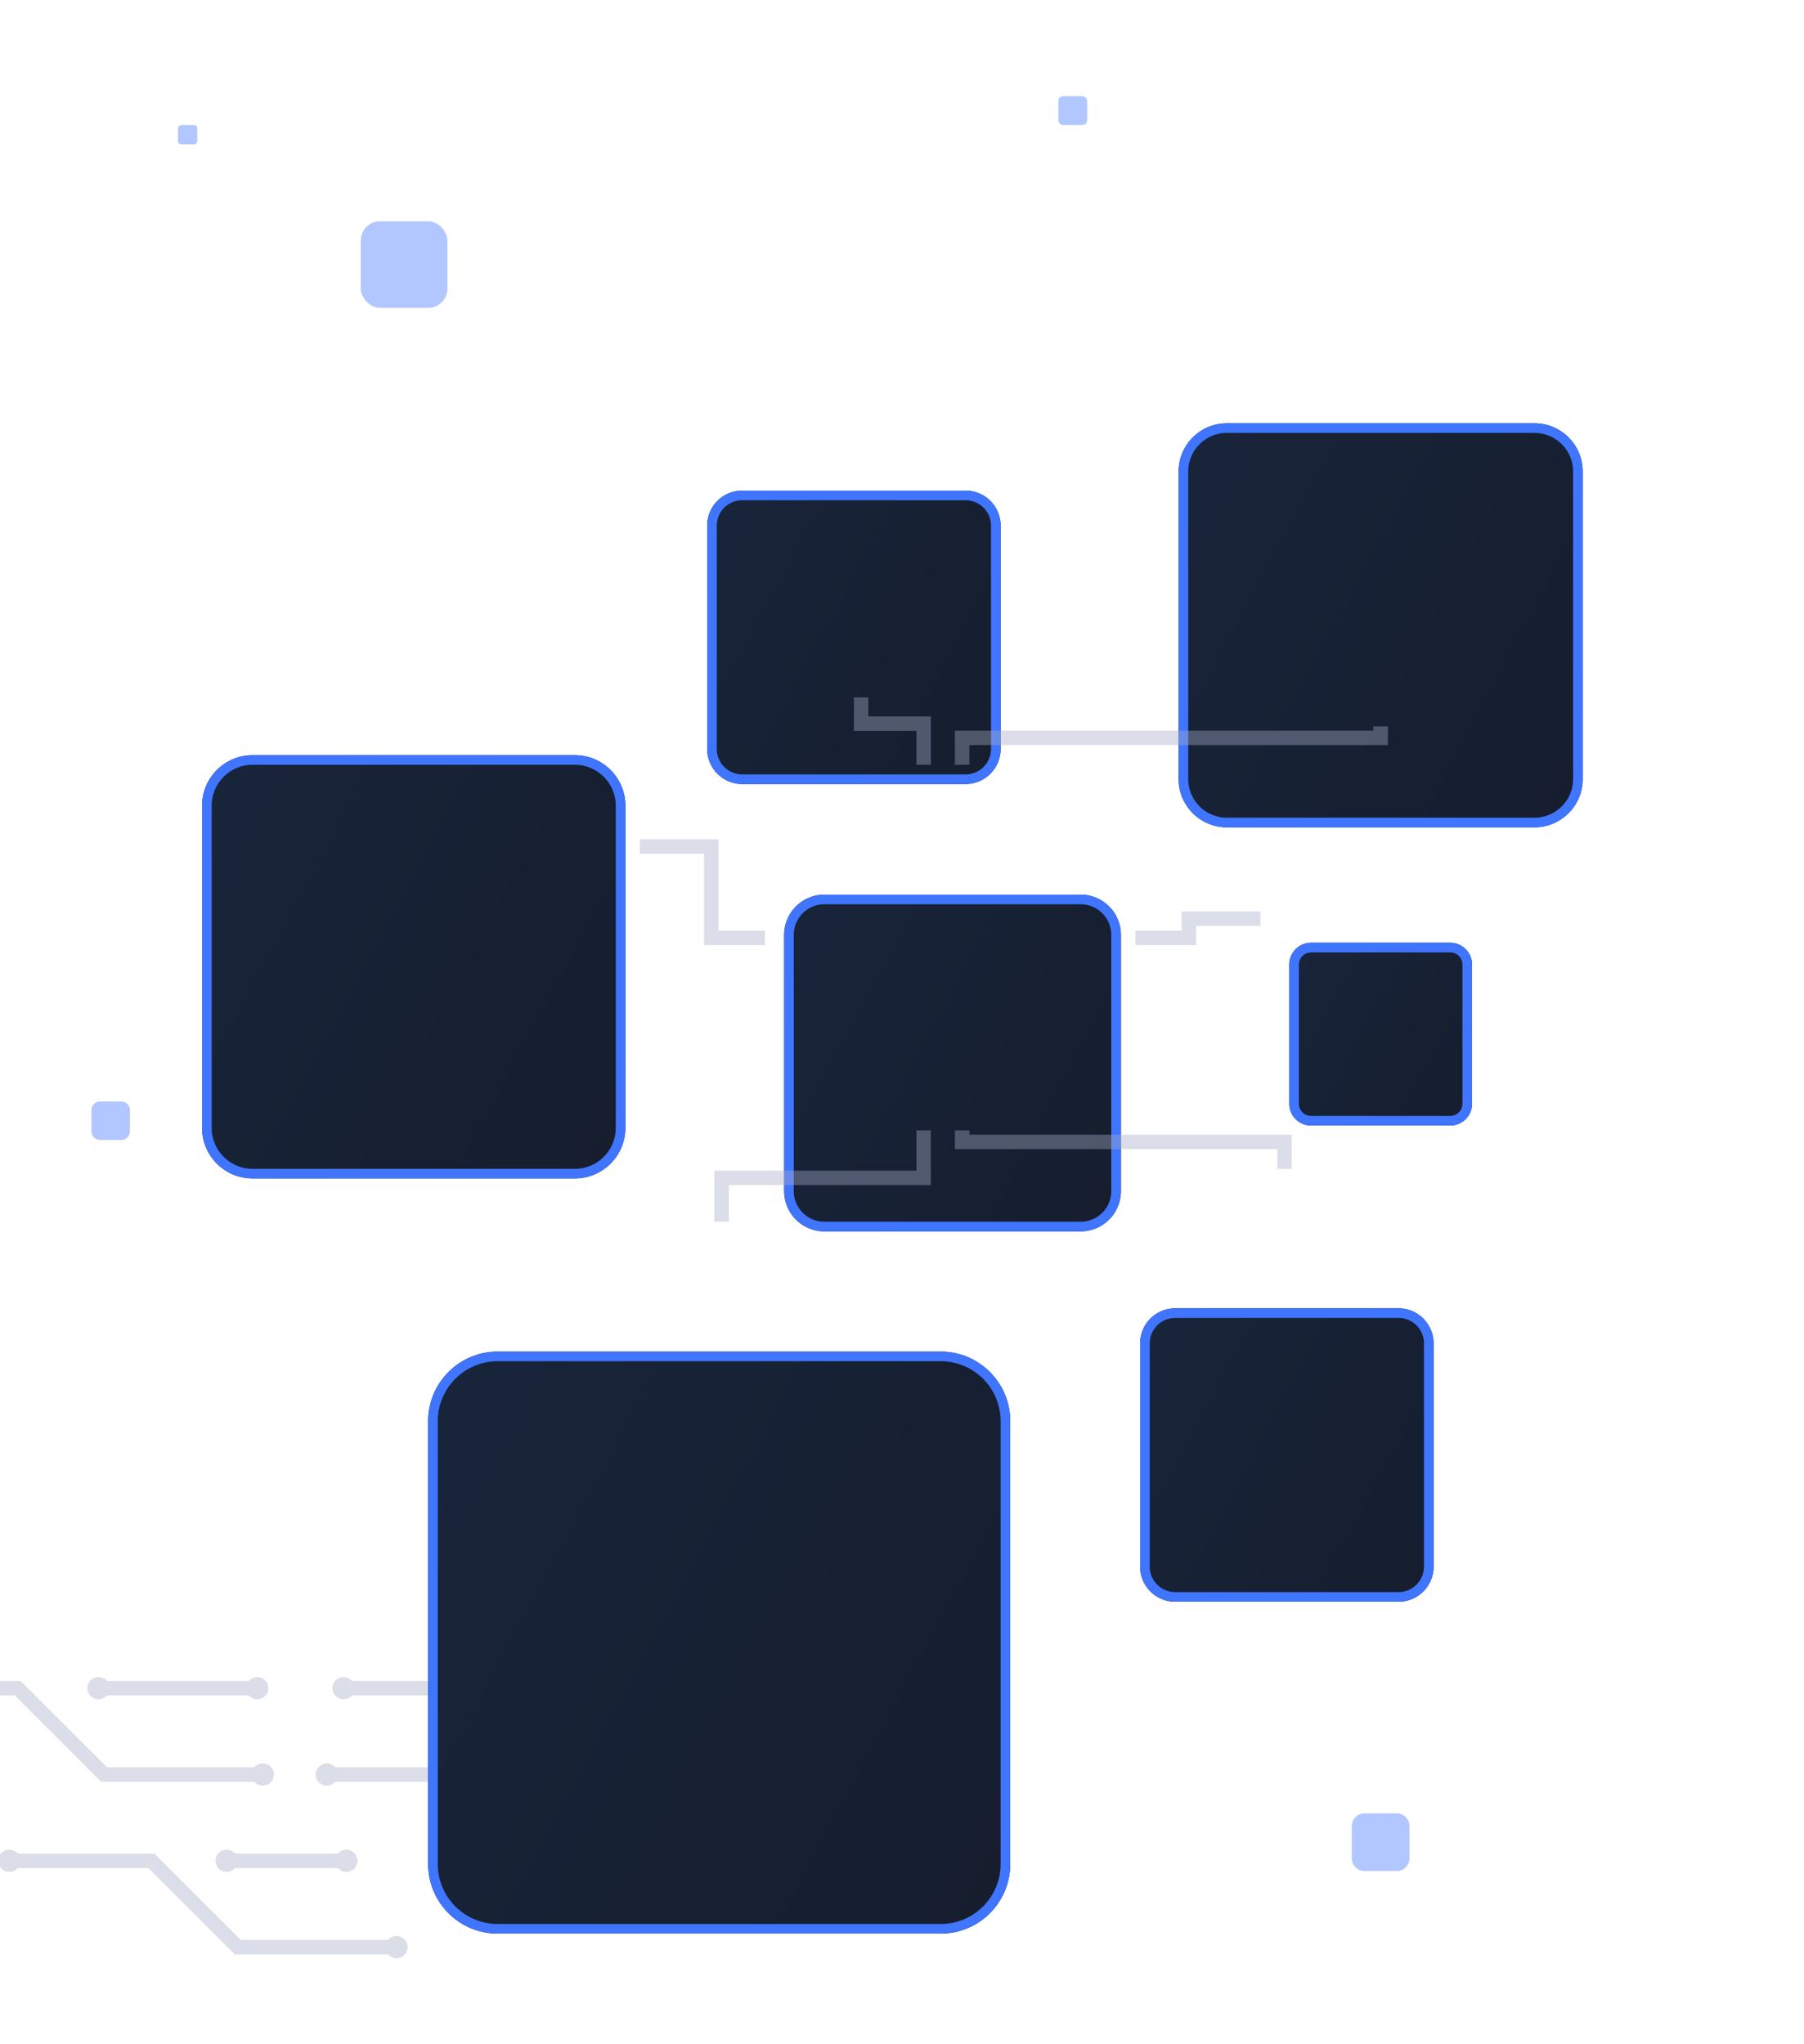 <svg xmlns="http://www.w3.org/2000/svg" fill="none" viewBox="0 0 375 425">
  <defs />
  <g clip-path="url(#clip0)">
    <g stroke="#A5ADC6" filter="url(#filter0_i)" opacity=".4">
      <path stroke-width="3"
        d="M100.941 368.922H67.943M53.47 350.975H20.47M131.045 386.868h-37.63M71.995 386.868H47.101M151.886 368.922h-32.999l-17.946-17.947H71.416M82.416 404.815H49.418L31.47 386.869H1.946M54.628 368.922H21.629L3.683 350.975h-29.525" />
      <circle cx="67.943" cy="368.922" r="1.316" fill="#A5ADC6" stroke-width="2"
        transform="rotate(90 67.943 368.922)" />
      <circle cx="20.471" cy="350.975" r="1.316" fill="#A5ADC6" stroke-width="2"
        transform="rotate(90 20.471 350.975)" />
      <circle cx="93.415" cy="386.869" r="1.316" fill="#A5ADC6" stroke-width="2"
        transform="rotate(90 93.415 386.869)" />
      <circle cx="129.887" cy="386.869" r="1.316" fill="#A5ADC6" stroke-width="2"
        transform="rotate(90 129.887 386.869)" />
      <circle cx="151.886" cy="368.922" r="1.316" fill="#A5ADC6" stroke-width="2"
        transform="rotate(90 151.886 368.922)" />
      <circle cx="149.57" cy="350.975" r="1.316" fill="#A5ADC6" stroke-width="2"
        transform="rotate(90 149.57 350.975)" />
      <circle cx="47.101" cy="386.869" r="1.316" fill="#A5ADC6" stroke-width="2"
        transform="rotate(90 47.101 386.869)" />
      <circle cx="100.941" cy="368.922" r="1.316" fill="#A5ADC6" stroke-width="2"
        transform="rotate(90 100.941 368.922)" />
      <circle cx="53.469" cy="350.975" r="1.316" fill="#A5ADC6" stroke-width="2" transform="rotate(90 53.47 350.975)" />
      <circle r="1.316" fill="#A5ADC6" stroke-width="2" transform="matrix(0 -1 -1 0 71.416 350.975)" />
      <circle cx="1.946" cy="386.869" r="1.316" fill="#A5ADC6" stroke-width="2" transform="rotate(90 1.946 386.869)" />
      <circle cx="82.416" cy="404.815" r="1.316" fill="#A5ADC6" stroke-width="2"
        transform="rotate(90 82.416 404.815)" />
      <circle cx="54.628" cy="368.922" r="1.316" fill="#A5ADC6" stroke-width="2"
        transform="rotate(90 54.628 368.922)" />
      <circle cx="71.996" cy="386.869" r="1.316" fill="#A5ADC6" stroke-width="2"
        transform="rotate(90 71.996 386.869)" />
    </g>
    <g filter="url(#filter1_d)">
      <path fill="url(#paint0_linear)"
        d="M245 74.038C245 68.494 249.494 64 255.038 64h63.924C324.506 64 329 68.494 329 74.038v63.924c0 5.544-4.494 10.038-10.038 10.038h-63.924c-5.544 0-10.038-4.494-10.038-10.038V74.038z" />
      <path stroke="#3F75FF" stroke-width="2"
        d="M255.038 65h63.924A9.038 9.038 0 01328 74.038v63.924a9.037 9.037 0 01-9.038 9.038h-63.924a9.037 9.037 0 01-9.038-9.038V74.038A9.038 9.038 0 01255.038 65z" />
    </g>
    <g filter="url(#filter2_d)">
      <path fill="url(#paint1_linear)"
        d="M89 271.459C89 263.474 95.474 257 103.459 257h92.082c7.985 0 14.459 6.474 14.459 14.459v92.082c0 7.985-6.474 14.459-14.459 14.459h-92.082C95.474 378 89 371.526 89 363.541v-92.082z" />
      <path stroke="#3F75FF" stroke-width="2"
        d="M103.459 258h92.082c7.433 0 13.459 6.026 13.459 13.459v92.082c0 7.433-6.026 13.459-13.459 13.459h-92.082C96.026 377 90 370.974 90 363.541v-92.082C90 264.026 96.026 258 103.459 258z" />
    </g>
    <g filter="url(#filter3_d)">
      <path fill="url(#paint2_linear)"
        d="M163 170.365a8.365 8.365 0 018.365-8.365h53.27a8.365 8.365 0 018.365 8.365v53.27a8.365 8.365 0 01-8.365 8.365h-53.27a8.365 8.365 0 01-8.365-8.365v-53.27z" />
      <path stroke="#3F75FF" stroke-width="2"
        d="M171.365 163h53.27a7.364 7.364 0 017.365 7.365v53.27a7.364 7.364 0 01-7.365 7.365h-53.27a7.364 7.364 0 01-7.365-7.365v-53.27a7.364 7.364 0 017.365-7.365z" />
    </g>
    <g filter="url(#filter4_d)">
      <path fill="url(#paint3_linear)"
        d="M237 255.289a7.29 7.29 0 017.289-7.289h46.422a7.29 7.29 0 017.289 7.289v46.422a7.29 7.29 0 01-7.289 7.289h-46.422a7.29 7.29 0 01-7.289-7.289v-46.422z" />
      <path stroke="#3F75FF" stroke-width="2"
        d="M244.289 249h46.422a6.29 6.29 0 016.289 6.289v46.422a6.29 6.29 0 01-6.289 6.289h-46.422a6.29 6.29 0 01-6.289-6.289v-46.422a6.29 6.29 0 016.289-6.289z" />
    </g>
    <g filter="url(#filter5_d)">
      <path fill="url(#paint4_linear)"
        d="M147 85.29a7.29 7.29 0 017.289-7.29h46.422A7.29 7.29 0 01208 85.29v46.421a7.29 7.29 0 01-7.289 7.289h-46.422a7.29 7.29 0 01-7.289-7.289V85.289z" />
      <path stroke="#3F75FF" stroke-width="2"
        d="M154.289 79h46.422A6.29 6.29 0 01207 85.29v46.421a6.29 6.29 0 01-6.289 6.289h-46.422a6.29 6.29 0 01-6.289-6.289V85.289A6.29 6.29 0 01154.289 79z" />
    </g>
    <g filter="url(#filter6_d)">
      <path fill="url(#paint5_linear)"
        d="M268 176.541a4.54 4.54 0 014.541-4.541h28.918a4.54 4.54 0 014.541 4.541v28.918a4.54 4.54 0 01-4.541 4.541h-28.918a4.54 4.54 0 01-4.541-4.541v-28.918z" />
      <path stroke="#3F75FF" stroke-width="2"
        d="M272.541 173h28.918a3.54 3.54 0 013.541 3.541v28.918a3.54 3.54 0 01-3.541 3.541h-28.918a3.54 3.54 0 01-3.541-3.541v-28.918a3.54 3.54 0 013.541-3.541z" />
    </g>
    <g filter="url(#filter7_d)">
      <path fill="url(#paint6_linear)"
        d="M42 143.516C42 137.708 46.708 133 52.516 133h66.968c5.808 0 10.516 4.708 10.516 10.516v66.968c0 5.808-4.708 10.516-10.516 10.516H52.516C46.708 221 42 216.292 42 210.484v-66.968z" />
      <path stroke="#3F75FF" stroke-width="2"
        d="M52.516 134h66.968a9.515 9.515 0 019.516 9.516v66.968a9.515 9.515 0 01-9.516 9.516H52.516A9.516 9.516 0 0143 210.484v-66.968A9.516 9.516 0 0152.516 134z" />
    </g>
    <path stroke="#A5ADC6" stroke-width="3"
      d="M159 195h-11.143v-19H133M236 195h11.143v-4H262M192 235v9.88h-42V254M192 159v-8.556h-13V145M287 151v2.4h-87v5.6M200 235v2.4h67v5.6"
      opacity=".4" />
    <rect width="18" height="18" x="75" y="46" fill="#3F75FF" opacity=".4" rx="4" />
    <rect width="6" height="6" x="220" y="20" fill="#3F75FF" opacity=".4" rx="1" />
    <path fill="#3F75FF"
      d="M37 26.667c0-.369.298-.667.667-.667h2.666c.369 0 .667.299.667.667v2.666a.667.667 0 01-.667.667h-2.666a.667.667 0 01-.667-.667v-2.666zM281 379.667a2.667 2.667 0 012.667-2.667h6.666a2.667 2.667 0 012.667 2.667v6.666a2.667 2.667 0 01-2.667 2.667h-6.666a2.667 2.667 0 01-2.667-2.667v-6.666zM19 230.778c0-.982.796-1.778 1.778-1.778h4.444c.982 0 1.778.796 1.778 1.778v4.444c0 .982-.796 1.778-1.778 1.778h-4.444A1.778 1.778 0 0119 235.222v-4.444z"
      opacity=".4" />
  </g>
  <defs>
    <filter id="filter0_i" width="192.202" height="58.471" x="-38" y="348.66" color-interpolation-filters="sRGB"
      filterUnits="userSpaceOnUse">
      <feFlood flood-opacity="0" result="BackgroundImageFix" />
      <feBlend in="SourceGraphic" in2="BackgroundImageFix" result="shape" />
      <feColorMatrix in="SourceAlpha" result="hardAlpha" values="0 0 0 0 0 0 0 0 0 0 0 0 0 0 0 0 0 0 127 0" />
      <feOffset />
      <feGaussianBlur stdDeviation="1.5" />
      <feComposite in2="hardAlpha" k2="-1" k3="1" operator="arithmetic" />
      <feColorMatrix values="0 0 0 0 0.073 0 0 0 0 0.133 0 0 0 0 0.317 0 0 0 0.2 0" />
      <feBlend in2="shape" result="effect1_innerShadow" />
    </filter>
    <filter id="filter1_d" width="148" height="148" x="213" y="56" color-interpolation-filters="sRGB"
      filterUnits="userSpaceOnUse">
      <feFlood flood-opacity="0" result="BackgroundImageFix" />
      <feColorMatrix in="SourceAlpha" values="0 0 0 0 0 0 0 0 0 0 0 0 0 0 0 0 0 0 127 0" />
      <feOffset dy="24" />
      <feGaussianBlur stdDeviation="16" />
      <feColorMatrix values="0 0 0 0 0 0 0 0 0 0 0 0 0 0 0 0 0 0 0.15 0" />
      <feBlend in2="BackgroundImageFix" result="effect1_dropShadow" />
      <feBlend in="SourceGraphic" in2="effect1_dropShadow" result="shape" />
    </filter>
    <filter id="filter2_d" width="185" height="185" x="57" y="249" color-interpolation-filters="sRGB"
      filterUnits="userSpaceOnUse">
      <feFlood flood-opacity="0" result="BackgroundImageFix" />
      <feColorMatrix in="SourceAlpha" values="0 0 0 0 0 0 0 0 0 0 0 0 0 0 0 0 0 0 127 0" />
      <feOffset dy="24" />
      <feGaussianBlur stdDeviation="16" />
      <feColorMatrix values="0 0 0 0 0 0 0 0 0 0 0 0 0 0 0 0 0 0 0.15 0" />
      <feBlend in2="BackgroundImageFix" result="effect1_dropShadow" />
      <feBlend in="SourceGraphic" in2="effect1_dropShadow" result="shape" />
    </filter>
    <filter id="filter3_d" width="134" height="134" x="131" y="154" color-interpolation-filters="sRGB"
      filterUnits="userSpaceOnUse">
      <feFlood flood-opacity="0" result="BackgroundImageFix" />
      <feColorMatrix in="SourceAlpha" values="0 0 0 0 0 0 0 0 0 0 0 0 0 0 0 0 0 0 127 0" />
      <feOffset dy="24" />
      <feGaussianBlur stdDeviation="16" />
      <feColorMatrix values="0 0 0 0 0 0 0 0 0 0 0 0 0 0 0 0 0 0 0.15 0" />
      <feBlend in2="BackgroundImageFix" result="effect1_dropShadow" />
      <feBlend in="SourceGraphic" in2="effect1_dropShadow" result="shape" />
    </filter>
    <filter id="filter4_d" width="125" height="125" x="205" y="240" color-interpolation-filters="sRGB"
      filterUnits="userSpaceOnUse">
      <feFlood flood-opacity="0" result="BackgroundImageFix" />
      <feColorMatrix in="SourceAlpha" values="0 0 0 0 0 0 0 0 0 0 0 0 0 0 0 0 0 0 127 0" />
      <feOffset dy="24" />
      <feGaussianBlur stdDeviation="16" />
      <feColorMatrix values="0 0 0 0 0 0 0 0 0 0 0 0 0 0 0 0 0 0 0.15 0" />
      <feBlend in2="BackgroundImageFix" result="effect1_dropShadow" />
      <feBlend in="SourceGraphic" in2="effect1_dropShadow" result="shape" />
    </filter>
    <filter id="filter5_d" width="125" height="125" x="115" y="70" color-interpolation-filters="sRGB"
      filterUnits="userSpaceOnUse">
      <feFlood flood-opacity="0" result="BackgroundImageFix" />
      <feColorMatrix in="SourceAlpha" values="0 0 0 0 0 0 0 0 0 0 0 0 0 0 0 0 0 0 127 0" />
      <feOffset dy="24" />
      <feGaussianBlur stdDeviation="16" />
      <feColorMatrix values="0 0 0 0 0 0 0 0 0 0 0 0 0 0 0 0 0 0 0.15 0" />
      <feBlend in2="BackgroundImageFix" result="effect1_dropShadow" />
      <feBlend in="SourceGraphic" in2="effect1_dropShadow" result="shape" />
    </filter>
    <filter id="filter6_d" width="102" height="102" x="236" y="164" color-interpolation-filters="sRGB"
      filterUnits="userSpaceOnUse">
      <feFlood flood-opacity="0" result="BackgroundImageFix" />
      <feColorMatrix in="SourceAlpha" values="0 0 0 0 0 0 0 0 0 0 0 0 0 0 0 0 0 0 127 0" />
      <feOffset dy="24" />
      <feGaussianBlur stdDeviation="16" />
      <feColorMatrix values="0 0 0 0 0 0 0 0 0 0 0 0 0 0 0 0 0 0 0.15 0" />
      <feBlend in2="BackgroundImageFix" result="effect1_dropShadow" />
      <feBlend in="SourceGraphic" in2="effect1_dropShadow" result="shape" />
    </filter>
    <filter id="filter7_d" width="152" height="152" x="10" y="125" color-interpolation-filters="sRGB"
      filterUnits="userSpaceOnUse">
      <feFlood flood-opacity="0" result="BackgroundImageFix" />
      <feColorMatrix in="SourceAlpha" values="0 0 0 0 0 0 0 0 0 0 0 0 0 0 0 0 0 0 127 0" />
      <feOffset dy="24" />
      <feGaussianBlur stdDeviation="16" />
      <feColorMatrix values="0 0 0 0 0 0 0 0 0 0 0 0 0 0 0 0 0 0 0.15 0" />
      <feBlend in2="BackgroundImageFix" result="effect1_dropShadow" />
      <feBlend in="SourceGraphic" in2="effect1_dropShadow" result="shape" />
    </filter>
    <linearGradient id="paint0_linear" x1="248.046" x2="342.222" y1="65.581" y2="116.315"
      gradientUnits="userSpaceOnUse">
      <stop stop-color="#18243A" />
      <stop offset="1" stop-color="#161E2E" />
    </linearGradient>
    <linearGradient id="paint1_linear" x1="93.387" x2="229.046" y1="259.277" y2="332.358"
      gradientUnits="userSpaceOnUse">
      <stop stop-color="#18243A" />
      <stop offset="1" stop-color="#161E2E" />
    </linearGradient>
    <linearGradient id="paint2_linear" x1="165.538" x2="244.018" y1="163.317" y2="205.596"
      gradientUnits="userSpaceOnUse">
      <stop stop-color="#18243A" />
      <stop offset="1" stop-color="#161E2E" />
    </linearGradient>
    <linearGradient id="paint3_linear" x1="239.212" x2="307.602" y1="249.148" y2="285.991"
      gradientUnits="userSpaceOnUse">
      <stop stop-color="#18243A" />
      <stop offset="1" stop-color="#161E2E" />
    </linearGradient>
    <linearGradient id="paint4_linear" x1="149.212" x2="217.602" y1="79.148" y2="115.991"
      gradientUnits="userSpaceOnUse">
      <stop stop-color="#18243A" />
      <stop offset="1" stop-color="#161E2E" />
    </linearGradient>
    <linearGradient id="paint5_linear" x1="269.378" x2="311.981" y1="172.715" y2="195.666"
      gradientUnits="userSpaceOnUse">
      <stop stop-color="#18243A" />
      <stop offset="1" stop-color="#161E2E" />
    </linearGradient>
    <linearGradient id="paint6_linear" x1="45.191" x2="143.852" y1="134.656" y2="187.806"
      gradientUnits="userSpaceOnUse">
      <stop stop-color="#18243A" />
      <stop offset="1" stop-color="#161E2E" />
    </linearGradient>
    <clipPath id="clip0">
      <path fill="#fff" d="M0 0h375v425H0z" />
    </clipPath>
  </defs>
</svg>
